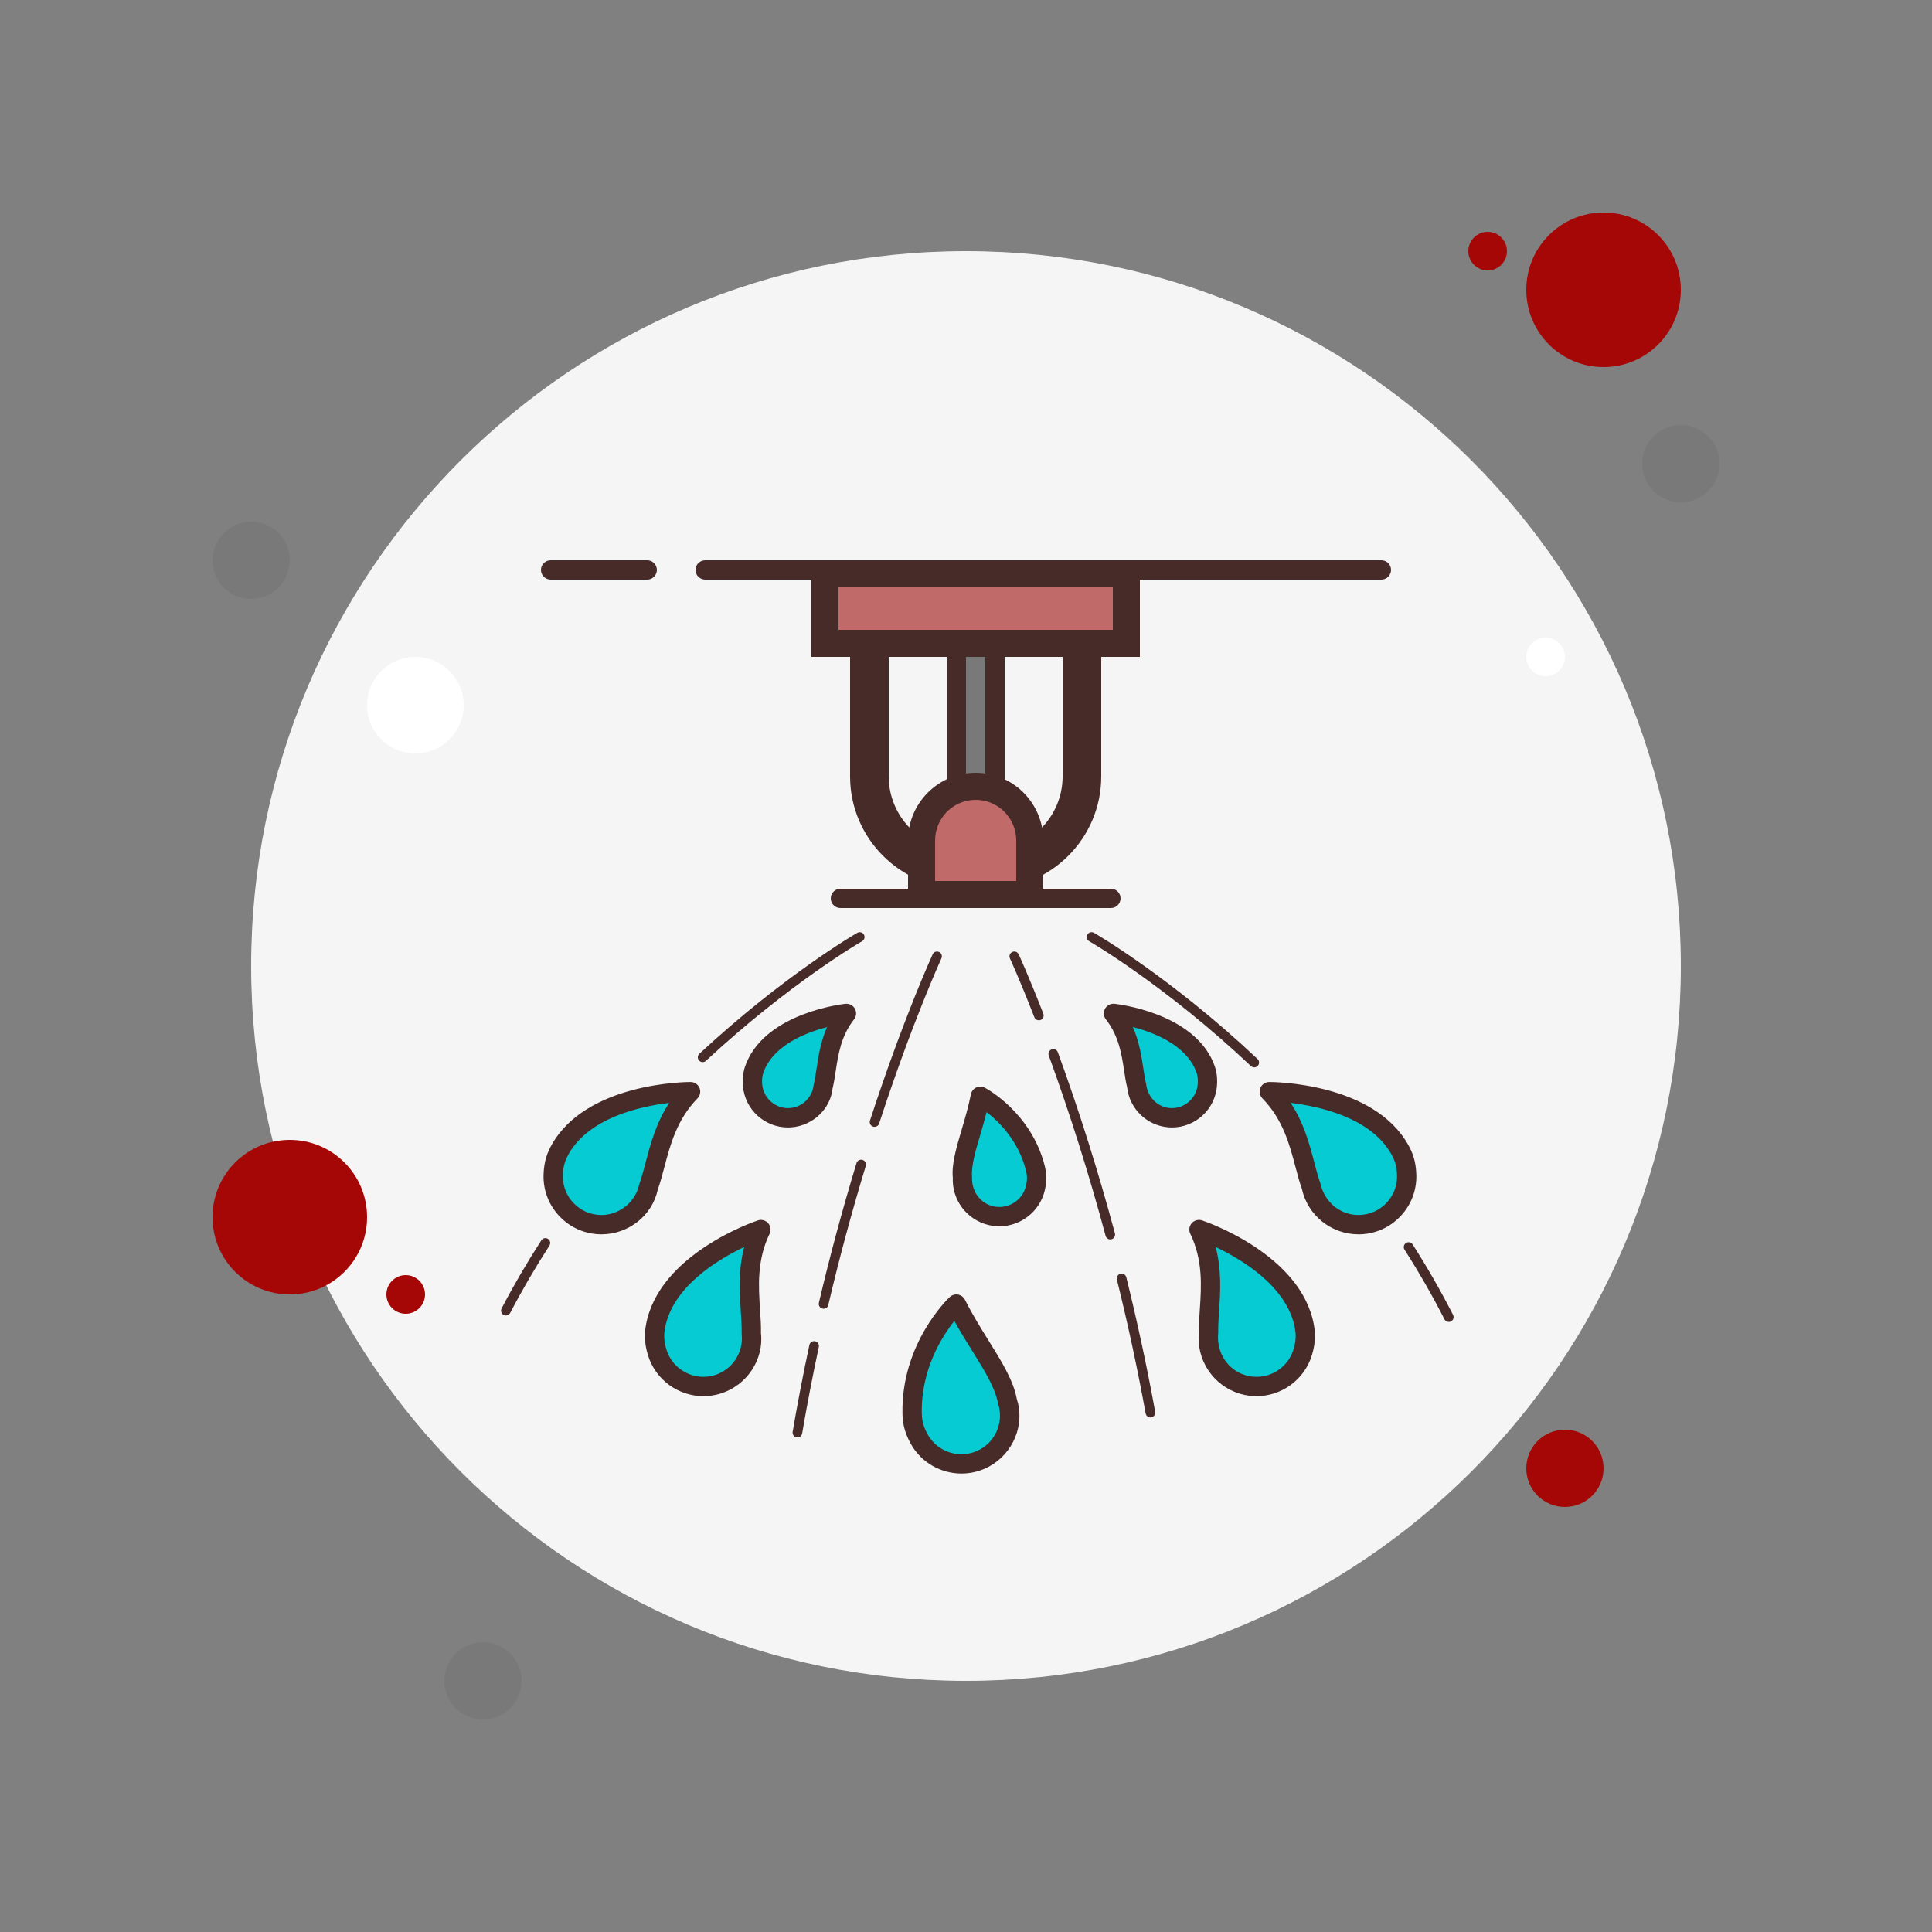 <svg xmlns="http://www.w3.org/2000/svg" xmlns:xlink="http://www.w3.org/1999/xlink" viewBox="0,0,256,256" width="100px" height="100px" fill-rule="nonzero"><rect x="0" y="0" width="256" height="256" fill="#808080" stroke="none"/><g fill="none" fill-rule="nonzero" stroke="none" stroke-width="1" stroke-linecap="butt" stroke-linejoin="miter" stroke-miterlimit="10" stroke-dasharray="" stroke-dashoffset="0" font-family="none" font-weight="none" font-size="none" text-anchor="none" style="mix-blend-mode: normal"><g transform="scale(2.56,2.56)"><path d="M13,27c-1.105,0 -2,0.895 -2,2c0,1.105 0.895,2 2,2c1.105,0 2,-0.895 2,-2c0,-1.105 -0.895,-2 -2,-2z" fill="#797979"></path><path d="M77,12c-0.551,0 -1,0.449 -1,1c0,0.551 0.449,1 1,1c0.551,0 1,-0.449 1,-1c0,-0.551 -0.449,-1 -1,-1z" fill="#a50707"></path><path d="M50,13c-20.434,0 -37,16.566 -37,37c0,20.434 16.566,37 37,37c20.434,0 37,-16.566 37,-37c0,-20.434 -16.566,-37 -37,-37z" fill="#f5f5f5"></path><path d="M83,11c-2.211,0 -4,1.789 -4,4c0,2.211 1.789,4 4,4c2.211,0 4,-1.789 4,-4c0,-2.211 -1.789,-4 -4,-4z" fill="#a50707"></path><path d="M87,22c-1.105,0 -2,0.895 -2,2c0,1.105 0.895,2 2,2c1.105,0 2,-0.895 2,-2c0,-1.105 -0.895,-2 -2,-2z" fill="#797979"></path><path d="M81,74c-1.105,0 -2,0.895 -2,2c0,1.105 0.895,2 2,2c1.105,0 2,-0.895 2,-2c0,-1.105 -0.895,-2 -2,-2zM15,59c-2.211,0 -4,1.789 -4,4c0,2.211 1.789,4 4,4c2.211,0 4,-1.789 4,-4c0,-2.211 -1.789,-4 -4,-4z" fill="#a50707"></path><path d="M25,85c-1.105,0 -2,0.895 -2,2c0,1.105 0.895,2 2,2c1.105,0 2,-0.895 2,-2c0,-1.105 -0.895,-2 -2,-2z" fill="#797979"></path><path d="M21.5,34c-1.379,0 -2.5,1.121 -2.5,2.5c0,1.379 1.121,2.5 2.5,2.5c1.379,0 2.5,-1.121 2.5,-2.5c0,-1.379 -1.121,-2.5 -2.5,-2.5z" fill="#ffffff"></path><path d="M21,66c-0.551,0 -1,0.449 -1,1c0,0.551 0.449,1 1,1c0.551,0 1,-0.449 1,-1c0,-0.551 -0.449,-1 -1,-1z" fill="#a50707"></path><path d="M80,33c-0.551,0 -1,0.449 -1,1c0,0.551 0.449,1 1,1c0.551,0 1,-0.449 1,-1c0,-0.551 -0.449,-1 -1,-1z" fill="#ffffff"></path><g><rect x="49.5" y="32.5" width="2" height="10" fill="#797979"></rect><path d="M51.5,43h-2c-0.276,0 -0.5,-0.224 -0.5,-0.5v-10c0,-0.276 0.224,-0.5 0.5,-0.5h2c0.276,0 0.5,0.224 0.5,0.5v10c0,0.276 -0.224,0.5 -0.5,0.5zM50,42h1v-9h-1z" fill="#472b29"></path><path d="M51.188,46h-1.377c-3.204,0 -5.811,-2.607 -5.811,-5.812v-9.688c0,-0.552 0.447,-1 1,-1h11c0.553,0 1,0.448 1,1v9.688c0,3.205 -2.607,5.812 -5.812,5.812zM46,31.5v8.688c0,2.102 1.71,3.812 3.812,3.812h1.377c2.101,0 3.811,-1.71 3.811,-3.812v-8.688z" fill="#472b29"></path><path d="M71.5,30h-35c-0.276,0 -0.5,-0.224 -0.5,-0.5c0,-0.276 0.224,-0.5 0.5,-0.5h35c0.276,0 0.5,0.224 0.5,0.5c0,0.276 -0.224,0.5 -0.5,0.5z" fill="#472b29"></path><path d="M57.5,47h-14c-0.276,0 -0.5,-0.224 -0.5,-0.5c0,-0.276 0.224,-0.5 0.5,-0.5h14c0.276,0 0.5,0.224 0.5,0.5c0,0.276 -0.224,0.5 -0.5,0.5z" fill="#472b29"></path><path d="M33.5,30h-5c-0.276,0 -0.5,-0.224 -0.5,-0.5c0,-0.276 0.224,-0.5 0.5,-0.5h5c0.276,0 0.5,0.224 0.5,0.5c0,0.276 -0.224,0.5 -0.5,0.5z" fill="#472b29"></path><path d="M47.7,46.3v-2.8c0,-1.544 1.256,-2.8 2.8,-2.8c1.544,0 2.8,1.256 2.8,2.8v2.8z" fill="#c06a6a"></path><path d="M50.5,41.4c1.158,0 2.1,0.942 2.1,2.1v2.1h-4.2v-2.1c0,-1.158 0.942,-2.1 2.1,-2.1M50.5,40c-1.933,0 -3.5,1.567 -3.5,3.5v2.958c0,0.299 0.243,0.542 0.542,0.542h5.916c0.299,0 0.542,-0.243 0.542,-0.542v-2.958c0,-1.933 -1.567,-3.5 -3.5,-3.5z" fill="#472b29"></path><rect x="42.7" y="29.7" width="15.6" height="3.6" fill="#c06a6a"></rect><path d="M57.6,30.4v2.2h-14.2v-2.2h14.2M59,29h-17v5h17v-5z" fill="#472b29"></path><path d="M26.184,68.089c-0.039,0 -0.079,-0.009 -0.115,-0.028c-0.123,-0.064 -0.17,-0.215 -0.106,-0.337c0.618,-1.185 1.31,-2.371 2.056,-3.525c0.075,-0.116 0.229,-0.149 0.346,-0.074c0.116,0.075 0.149,0.23 0.074,0.346c-0.737,1.141 -1.421,2.314 -2.032,3.485c-0.047,0.084 -0.134,0.133 -0.223,0.133z" fill="#472b29"></path><path d="M36.369,54.975c-0.067,0 -0.134,-0.027 -0.184,-0.08c-0.094,-0.101 -0.088,-0.259 0.014,-0.353c4.39,-4.077 8.14,-6.238 8.177,-6.259c0.119,-0.069 0.272,-0.027 0.341,0.093c0.068,0.12 0.027,0.273 -0.093,0.341c-0.037,0.021 -3.739,2.156 -8.085,6.191c-0.048,0.045 -0.109,0.067 -0.17,0.067z" fill="#472b29"></path><path d="M41.274,74.401c-0.014,0 -0.028,-0.001 -0.042,-0.004c-0.137,-0.023 -0.228,-0.152 -0.204,-0.289c0.254,-1.485 0.545,-2.996 0.866,-4.491c0.028,-0.135 0.163,-0.221 0.297,-0.192c0.135,0.029 0.221,0.162 0.191,0.297c-0.319,1.488 -0.609,2.992 -0.862,4.471c-0.02,0.122 -0.125,0.208 -0.246,0.208z" fill="#472b29"></path><path d="M42.629,67.741c-0.019,0 -0.038,-0.002 -0.058,-0.007c-0.134,-0.032 -0.218,-0.166 -0.186,-0.301c0.565,-2.407 1.221,-4.84 1.948,-7.231c0.041,-0.132 0.185,-0.206 0.312,-0.166c0.133,0.04 0.207,0.18 0.167,0.312c-0.725,2.381 -1.377,4.803 -1.94,7.2c-0.027,0.115 -0.13,0.193 -0.243,0.193z" fill="#472b29"></path><path d="M45.267,58.325c-0.025,0 -0.052,-0.004 -0.077,-0.012c-0.132,-0.043 -0.203,-0.184 -0.16,-0.315c1.728,-5.298 3.229,-8.57 3.244,-8.602c0.058,-0.125 0.208,-0.18 0.331,-0.122c0.126,0.058 0.181,0.206 0.122,0.332c-0.015,0.032 -1.505,3.28 -3.223,8.548c-0.034,0.104 -0.132,0.171 -0.237,0.171z" fill="#472b29"></path><path d="M74.988,68.423c-0.091,0 -0.179,-0.05 -0.223,-0.136c-0.62,-1.216 -1.315,-2.428 -2.067,-3.605c-0.074,-0.116 -0.04,-0.271 0.076,-0.345c0.116,-0.074 0.271,-0.04 0.346,0.076c0.76,1.19 1.464,2.417 2.091,3.647c0.063,0.123 0.014,0.274 -0.109,0.336c-0.037,0.018 -0.076,0.027 -0.114,0.027z" fill="#472b29"></path><path d="M64.92,55.246c-0.062,0 -0.123,-0.023 -0.172,-0.068c-4.472,-4.213 -8.334,-6.439 -8.372,-6.461c-0.12,-0.068 -0.161,-0.221 -0.093,-0.341c0.068,-0.12 0.22,-0.162 0.341,-0.093c0.039,0.022 3.952,2.278 8.468,6.531c0.1,0.095 0.104,0.253 0.01,0.353c-0.049,0.053 -0.116,0.079 -0.182,0.079z" fill="#472b29"></path><path d="M59.544,73.367c-0.119,0 -0.224,-0.085 -0.246,-0.205c-0.413,-2.278 -0.913,-4.608 -1.487,-6.928c-0.032,-0.134 0.049,-0.27 0.184,-0.303c0.131,-0.034 0.27,0.049 0.303,0.183c0.575,2.329 1.078,4.67 1.493,6.958c0.024,0.136 -0.065,0.266 -0.201,0.291c-0.017,0.003 -0.031,0.004 -0.046,0.004z" fill="#472b29"></path><path d="M57.467,64.153c-0.11,0 -0.211,-0.073 -0.241,-0.185c-0.86,-3.194 -1.85,-6.334 -2.942,-9.333c-0.047,-0.13 0.021,-0.273 0.149,-0.32c0.131,-0.047 0.273,0.02 0.321,0.149c1.097,3.012 2.091,6.166 2.954,9.374c0.036,0.133 -0.043,0.271 -0.176,0.306c-0.022,0.007 -0.044,0.009 -0.065,0.009z" fill="#472b29"></path><path d="M53.77,52.81c-0.1,0 -0.194,-0.061 -0.233,-0.159c-0.752,-1.935 -1.258,-3.034 -1.263,-3.045c-0.059,-0.125 -0.004,-0.274 0.122,-0.332c0.122,-0.058 0.272,-0.003 0.331,0.122c0.006,0.011 0.518,1.123 1.276,3.074c0.05,0.129 -0.014,0.274 -0.143,0.324c-0.03,0.01 -0.06,0.016 -0.09,0.016z" fill="#472b29"></path><path d="M35.745,56.503c0,0 -5.095,-0.003 -6.766,3.018c-0.19,0.343 -0.331,0.721 -0.345,1.304c-0.035,1.38 1.056,2.527 2.436,2.562c1.221,0.031 2.256,-0.82 2.504,-1.972c0.484,-1.341 0.616,-3.319 2.171,-4.912z" fill="#07cbd2"></path><path d="M31.133,63.888c-0.025,0 -0.051,0 -0.076,-0.001c-0.801,-0.02 -1.546,-0.351 -2.098,-0.932c-0.553,-0.581 -0.846,-1.342 -0.825,-2.143c0.019,-0.734 0.216,-1.187 0.407,-1.533c1.789,-3.236 6.962,-3.276 7.202,-3.276h0.001c0.201,0 0.383,0.121 0.461,0.306c0.078,0.185 0.037,0.399 -0.103,0.543c-1.066,1.093 -1.41,2.403 -1.714,3.558c-0.111,0.423 -0.217,0.821 -0.346,1.176c-0.278,1.318 -1.503,2.302 -2.909,2.302zM34.639,57.084c-1.515,0.182 -4.168,0.772 -5.223,2.679c-0.139,0.252 -0.27,0.557 -0.282,1.075c-0.014,0.534 0.182,1.042 0.55,1.429c0.368,0.387 0.864,0.608 1.398,0.621c0.928,0.026 1.801,-0.639 2.002,-1.577c0.138,-0.394 0.234,-0.762 0.337,-1.155c0.244,-0.929 0.534,-2.031 1.218,-3.072z" fill="#472b29"></path><path d="M49.5,67.5c0,0 -2.363,2.22 -2.288,5.672c0.009,0.392 0.077,0.79 0.357,1.301c0.664,1.211 2.183,1.654 3.394,0.99c1.071,-0.587 1.538,-1.843 1.173,-2.963c-0.254,-1.403 -1.636,-3 -2.636,-5z" fill="#07cbd2"></path><path d="M49.767,76.27c-1.061,0 -2.091,-0.563 -2.636,-1.557c-0.354,-0.645 -0.41,-1.135 -0.419,-1.53c-0.078,-3.633 2.343,-5.95 2.445,-6.047c0.115,-0.108 0.274,-0.155 0.431,-0.128c0.155,0.028 0.289,0.127 0.359,0.269c0.376,0.751 0.805,1.441 1.219,2.107c0.692,1.112 1.289,2.072 1.463,3.027c0.429,1.303 -0.163,2.799 -1.425,3.491c-0.456,0.25 -0.95,0.368 -1.437,0.368zM49.396,68.372c-0.64,0.807 -1.732,2.525 -1.684,4.789c0.006,0.288 0.047,0.617 0.296,1.072c0.529,0.966 1.746,1.323 2.716,0.792c0.84,-0.461 1.234,-1.458 0.938,-2.37c-0.156,-0.833 -0.706,-1.718 -1.344,-2.743c-0.295,-0.472 -0.617,-0.99 -0.922,-1.54z" fill="#472b29"></path><path d="M50.741,56.743c0,0 2.198,1.157 2.848,3.721c0.074,0.291 0.105,0.599 0.002,1.034c-0.243,1.03 -1.275,1.667 -2.304,1.424c-0.911,-0.215 -1.512,-1.047 -1.471,-1.949c-0.099,-1.088 0.595,-2.549 0.925,-4.23z" fill="#07cbd2"></path><path d="M51.726,63.473c-0.183,0 -0.368,-0.021 -0.554,-0.065c-1.128,-0.266 -1.908,-1.3 -1.855,-2.458c-0.068,-0.695 0.18,-1.536 0.467,-2.51c0.169,-0.574 0.345,-1.168 0.468,-1.794c0.03,-0.155 0.132,-0.287 0.274,-0.355c0.144,-0.068 0.31,-0.065 0.449,0.009c0.098,0.052 2.401,1.292 3.099,4.041c0.073,0.291 0.14,0.697 0.004,1.271c-0.263,1.111 -1.258,1.861 -2.352,1.861zM51.067,57.562c-0.104,0.409 -0.219,0.8 -0.325,1.161c-0.258,0.876 -0.48,1.632 -0.429,2.205c-0.029,0.746 0.428,1.351 1.088,1.507c0.76,0.18 1.522,-0.294 1.703,-1.053c0.08,-0.341 0.058,-0.565 -0.001,-0.797c-0.39,-1.54 -1.396,-2.529 -2.036,-3.023z" fill="#472b29"></path><g><path d="M39.385,63.641c0,0 -4.832,1.617 -5.455,5.013c-0.071,0.386 -0.084,0.789 0.087,1.346c0.406,1.32 1.805,2.06 3.125,1.655c1.167,-0.359 1.878,-1.495 1.747,-2.665c0.033,-1.426 -0.471,-3.343 0.496,-5.349z" fill="#07cbd2"></path><path d="M36.408,72.266c-1.282,0 -2.473,-0.83 -2.869,-2.118c-0.216,-0.702 -0.172,-1.194 -0.102,-1.583c0.669,-3.645 5.58,-5.327 5.789,-5.397c0.189,-0.064 0.4,-0.007 0.533,0.144c0.133,0.151 0.163,0.367 0.075,0.548c-0.663,1.375 -0.573,2.726 -0.494,3.918c0.029,0.437 0.056,0.847 0.047,1.225c0.158,1.363 -0.724,2.708 -2.099,3.131c-0.292,0.089 -0.589,0.132 -0.88,0.132zM38.521,64.544c-1.379,0.655 -3.707,2.058 -4.1,4.2c-0.052,0.283 -0.079,0.615 0.073,1.11c0.323,1.054 1.45,1.647 2.499,1.323c0.917,-0.282 1.504,-1.178 1.396,-2.132c0.006,-0.418 -0.021,-0.798 -0.047,-1.203c-0.063,-0.957 -0.138,-2.093 0.179,-3.298z" fill="#472b29"></path></g><g><path d="M43.811,52.453c0,0 -3.724,0.396 -4.708,2.735c-0.112,0.266 -0.185,0.553 -0.15,0.98c0.083,1.012 0.97,1.764 1.981,1.682c0.895,-0.073 1.584,-0.776 1.675,-1.637c0.25,-1.017 0.191,-2.473 1.202,-3.76z" fill="#07cbd2"></path><path d="M40.782,58.357c-1.203,0 -2.229,-0.927 -2.328,-2.147c-0.046,-0.57 0.076,-0.948 0.188,-1.214c1.087,-2.582 4.953,-3.022 5.117,-3.039c0.198,-0.022 0.393,0.079 0.49,0.255c0.098,0.176 0.08,0.393 -0.045,0.551c-0.672,0.855 -0.818,1.822 -0.947,2.674c-0.049,0.321 -0.095,0.624 -0.162,0.896c-0.105,1.049 -1.003,1.925 -2.12,2.017c-0.065,0.004 -0.129,0.007 -0.193,0.007zM42.809,53.16c-1.086,0.284 -2.694,0.913 -3.245,2.223c-0.087,0.207 -0.14,0.414 -0.113,0.746c0.061,0.734 0.726,1.285 1.442,1.223c0.64,-0.052 1.152,-0.553 1.22,-1.191c0.071,-0.312 0.112,-0.584 0.155,-0.874c0.096,-0.636 0.209,-1.38 0.541,-2.127z" fill="#472b29"></path></g><g><path d="M65.699,56.503c0,0 5.095,-0.003 6.766,3.018c0.19,0.343 0.331,0.721 0.345,1.304c0.035,1.38 -1.056,2.527 -2.436,2.562c-1.221,0.031 -2.256,-0.82 -2.504,-1.972c-0.484,-1.341 -0.616,-3.319 -2.171,-4.912z" fill="#07cbd2"></path><path d="M70.311,63.888c-1.407,0 -2.632,-0.985 -2.929,-2.368c-0.109,-0.289 -0.215,-0.687 -0.326,-1.11c-0.304,-1.156 -0.648,-2.465 -1.714,-3.558c-0.141,-0.144 -0.182,-0.358 -0.104,-0.543c0.078,-0.185 0.26,-0.306 0.461,-0.306h0.001c0.239,0 5.414,0.04 7.202,3.276c0.191,0.345 0.39,0.797 0.408,1.534c0.021,0.801 -0.272,1.562 -0.825,2.143c-0.552,0.581 -1.298,0.912 -2.099,0.932c-0.025,-0.001 -0.05,0 -0.075,0zM66.805,57.084c0.685,1.041 0.975,2.143 1.219,3.072c0.103,0.392 0.199,0.761 0.317,1.089c0.217,0.985 1.032,1.643 1.97,1.643c0.018,0 0.034,0 0.051,-0.001c0.534,-0.013 1.031,-0.234 1.399,-0.621c0.368,-0.387 0.563,-0.894 0.55,-1.428c-0.013,-0.519 -0.144,-0.823 -0.283,-1.075c-1.054,-1.907 -3.708,-2.497 -5.223,-2.679z" fill="#472b29"></path></g><g><path d="M62.059,63.641c0,0 4.832,1.617 5.455,5.013c0.071,0.386 0.084,0.789 -0.087,1.346c-0.406,1.32 -1.805,2.06 -3.125,1.655c-1.167,-0.359 -1.878,-1.495 -1.747,-2.665c-0.033,-1.426 0.471,-3.343 -0.496,-5.349z" fill="#07cbd2"></path><path d="M65.036,72.266c-0.292,0 -0.588,-0.043 -0.881,-0.133c-1.375,-0.423 -2.257,-1.768 -2.097,-3.199c-0.012,-0.31 0.015,-0.719 0.044,-1.155c0.08,-1.193 0.17,-2.544 -0.493,-3.92c-0.088,-0.181 -0.058,-0.397 0.075,-0.548c0.134,-0.151 0.345,-0.207 0.533,-0.144c0.209,0.07 5.12,1.753 5.788,5.397c0.071,0.388 0.115,0.88 -0.102,1.584c-0.395,1.288 -1.586,2.118 -2.867,2.118zM62.923,64.544c0.317,1.205 0.241,2.343 0.178,3.301c-0.027,0.404 -0.053,0.784 -0.045,1.133c-0.109,1.021 0.478,1.918 1.394,2.199c1.055,0.324 2.175,-0.27 2.5,-1.324c0.152,-0.495 0.125,-0.826 0.073,-1.108c-0.393,-2.143 -2.721,-3.546 -4.1,-4.201z" fill="#472b29"></path></g><g><path d="M57.633,52.453c0,0 3.724,0.396 4.708,2.735c0.112,0.266 0.185,0.553 0.15,0.98c-0.083,1.012 -0.97,1.764 -1.981,1.682c-0.895,-0.073 -1.584,-0.776 -1.675,-1.637c-0.25,-1.017 -0.191,-2.473 -1.202,-3.76z" fill="#07cbd2"></path><path d="M60.662,58.357c-0.063,0 -0.128,-0.003 -0.192,-0.008c-1.117,-0.091 -2.015,-0.967 -2.132,-2.083c-0.056,-0.206 -0.103,-0.509 -0.151,-0.832c-0.129,-0.852 -0.275,-1.817 -0.947,-2.672c-0.124,-0.158 -0.142,-0.375 -0.044,-0.551c0.098,-0.176 0.293,-0.277 0.49,-0.255c0.164,0.017 4.029,0.457 5.116,3.039c0.112,0.265 0.234,0.644 0.188,1.215c-0.1,1.22 -1.126,2.147 -2.328,2.147zM58.635,53.158c0.331,0.747 0.444,1.49 0.541,2.126c0.044,0.291 0.084,0.564 0.145,0.81c0.079,0.705 0.592,1.206 1.231,1.258c0.725,0.062 1.381,-0.489 1.441,-1.224c0.027,-0.332 -0.025,-0.538 -0.113,-0.745c-0.553,-1.315 -2.16,-1.943 -3.245,-2.225z" fill="#472b29"></path></g></g></g></g></svg>